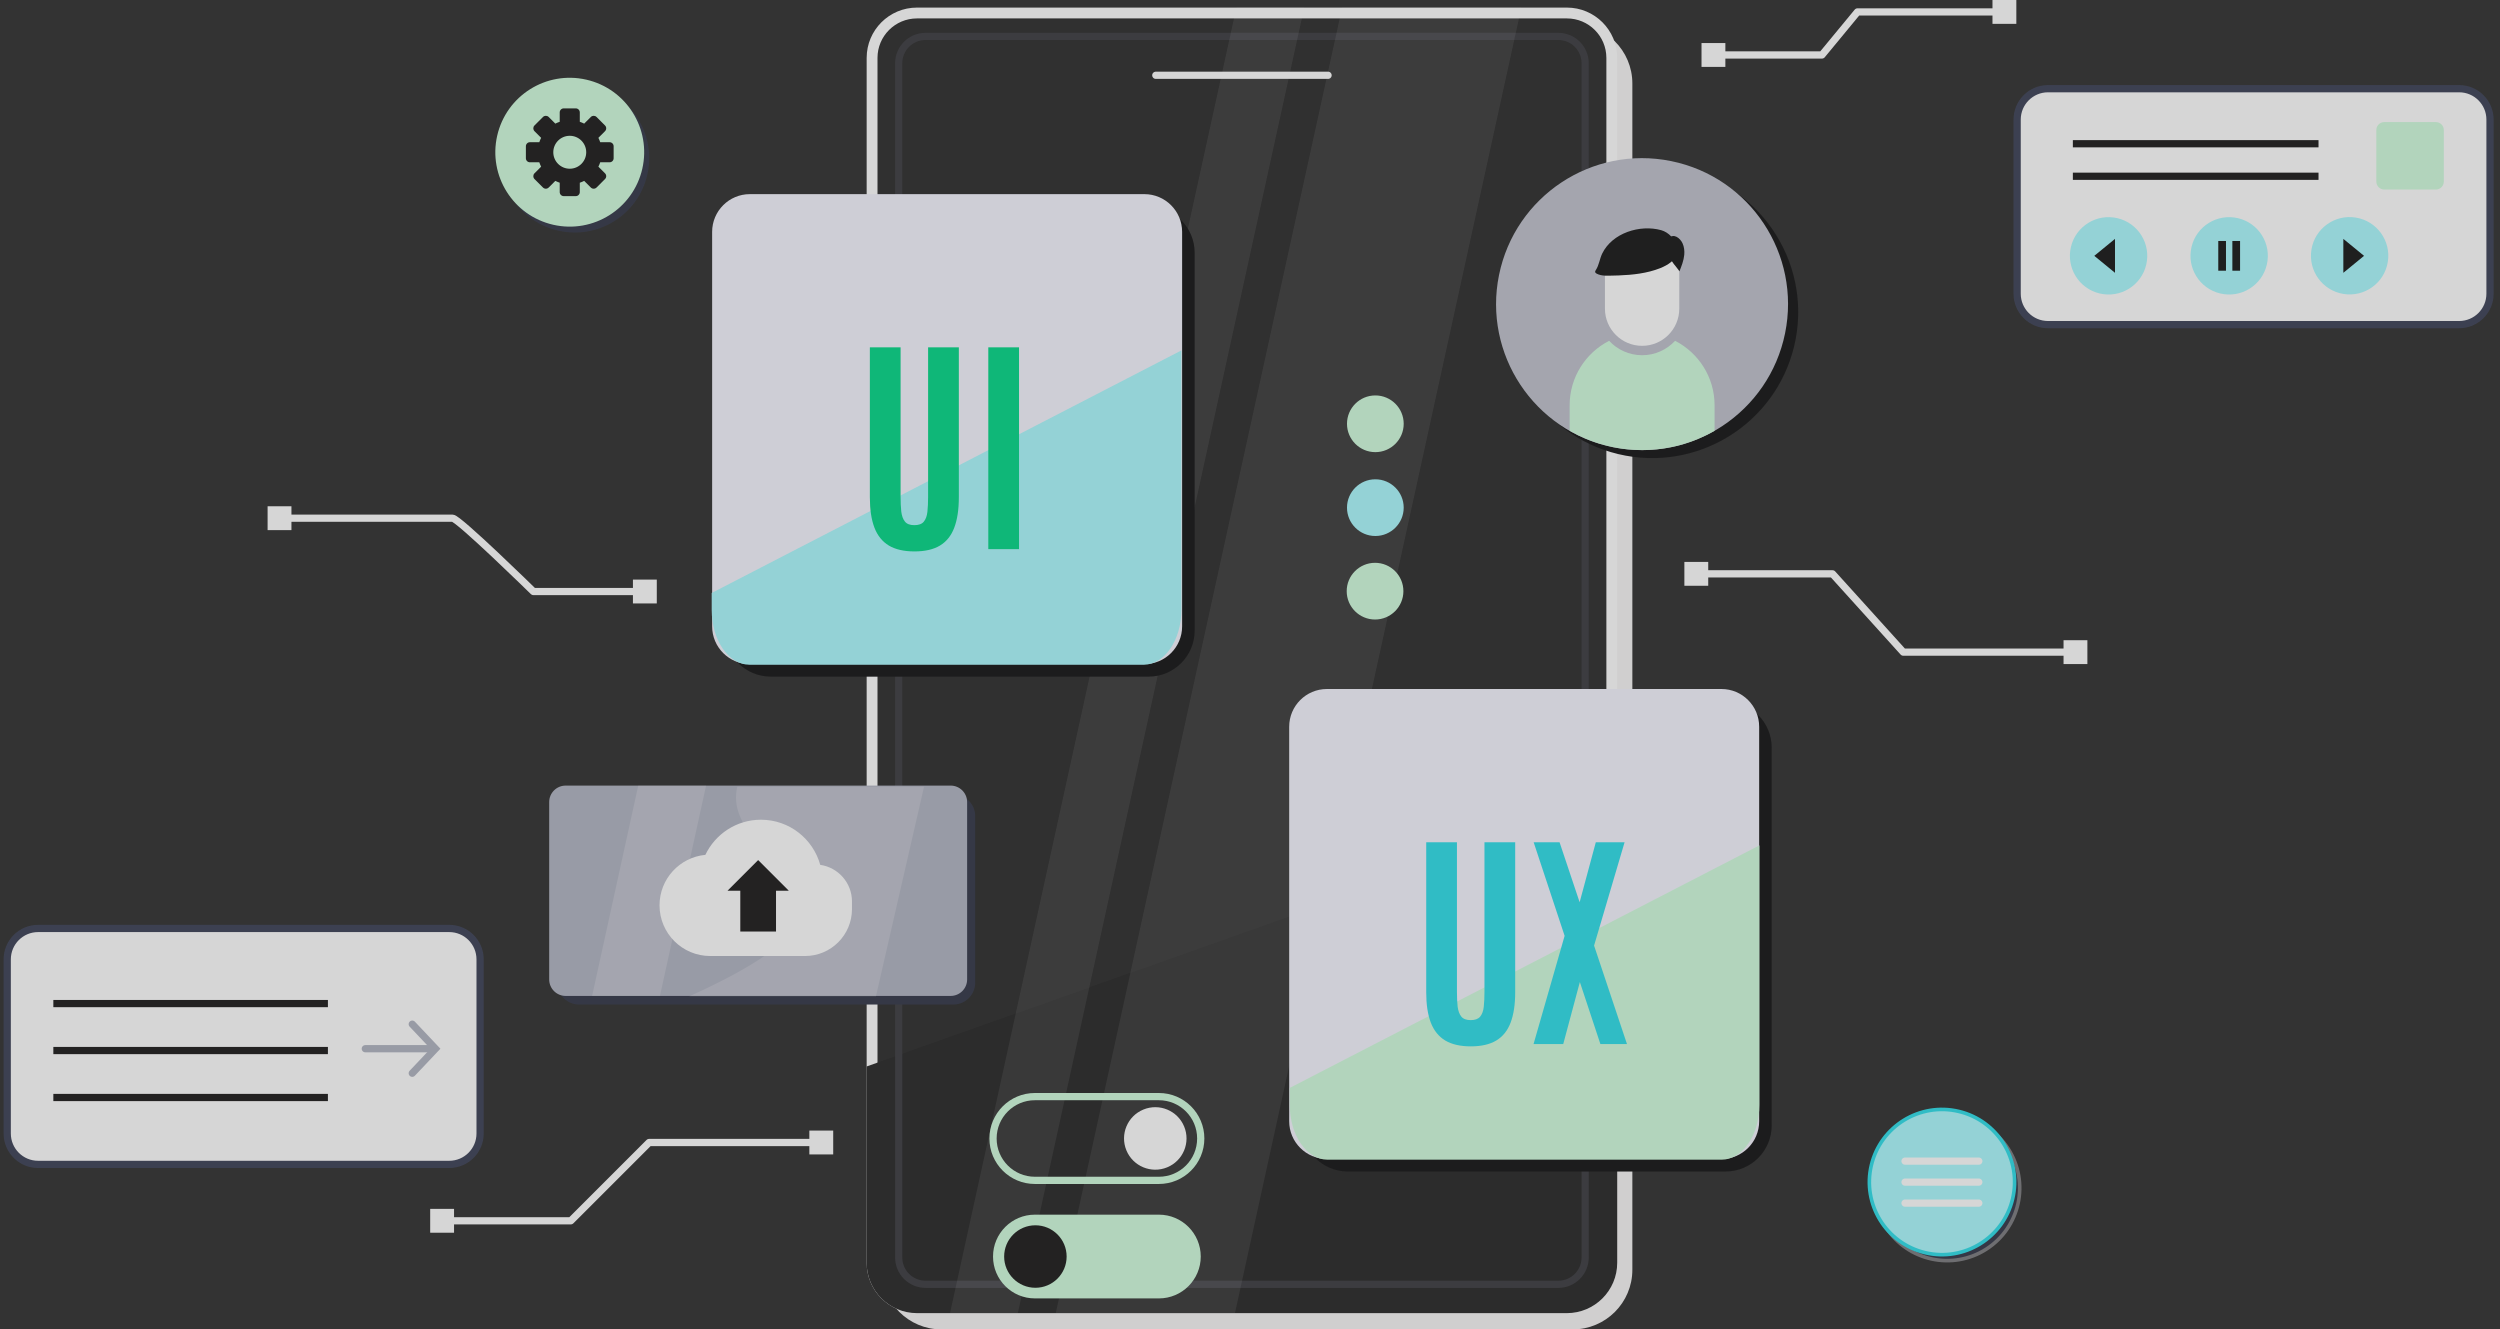 <svg width="692" height="368" viewBox="0 0 692 368" fill="none" xmlns="http://www.w3.org/2000/svg">
<rect x="0" y="0" width="692" height="368" fill="#333333" stroke="none"/>
<g opacity="0.8">
<path d="M435.32 367.982H260.603C251.481 367.982 244.086 360.587 244.086 351.465V23.124C244.086 14.002 251.481 6.607 260.603 6.607H435.32C444.442 6.607 451.837 14.002 451.837 23.124V351.465C451.838 360.587 444.443 367.982 435.32 367.982Z" fill="#F7F6F6"/>
<path d="M433.713 361.976H253.821C246.956 361.976 241.391 356.41 241.391 349.546V16.03C241.391 9.165 246.956 3.6 253.821 3.6H433.713C440.577 3.6 446.143 9.164 446.143 16.03V349.546C446.143 356.41 440.577 361.976 433.713 361.976Z" fill="#2F2F2F" stroke="white" stroke-width="3"/>
<path d="M319.926 20.839H367.608" stroke="white" stroke-width="2" stroke-miterlimit="10" stroke-linecap="round" stroke-linejoin="round"/>
<path d="M447.643 221.416L239.892 295.199V349.523C239.892 357.229 246.139 363.477 253.846 363.477H433.69C441.396 363.477 447.644 357.23 447.644 349.523V221.416H447.643Z" fill="#2A2A2A"/>
<path d="M431.335 355.497H256.199C252.09 355.497 248.759 352.166 248.759 348.057V17.517C248.759 13.408 252.09 10.077 256.199 10.077H431.335C435.444 10.077 438.775 13.408 438.775 17.517V348.057C438.775 352.166 435.444 355.497 431.335 355.497Z" stroke="#3E3E43" stroke-width="2" stroke-miterlimit="10" stroke-linecap="round" stroke-linejoin="round"/>
<g opacity="0.08">
<path d="M341.842 363.476H292.229L371.493 2.1H421.107L341.842 363.476Z" fill="white"/>
<path d="M281.742 363.476H262.963L342.228 2.1H361.006L281.742 363.476Z" fill="white"/>
</g>
<path d="M317.923 187.296H213.356C206.307 187.296 200.593 181.582 200.593 174.533V69.966C200.593 62.917 206.307 57.203 213.356 57.203H317.922C324.971 57.203 330.685 62.917 330.685 69.966V174.532C330.686 181.581 324.972 187.296 317.923 187.296Z" fill="#171718"/>
<path d="M316.758 183.829H207.572C201.799 183.829 197.119 179.149 197.119 173.376V64.189C197.119 58.416 201.799 53.736 207.572 53.736H316.758C322.531 53.736 327.211 58.416 327.211 64.189V173.376C327.212 179.149 322.532 183.829 316.758 183.829Z" fill="#F5F5FF"/>
<path d="M207.447 184H316.554C322.323 184 327 177.2 327 168.812V97L197 164.132V168.812C197.001 177.202 201.678 184 207.447 184Z" fill="#ACFAFF"/>
<path d="M253.123 152.635C250.224 152.635 247.865 152.095 246.045 151.016C244.226 149.916 242.893 148.265 242.046 146.065C241.2 143.843 240.777 141.04 240.777 137.654V96.141H249.283V137.496C249.283 139.061 249.346 140.437 249.473 141.622C249.621 142.806 249.96 143.727 250.489 144.383C251.018 145.039 251.885 145.367 253.091 145.367C254.297 145.367 255.165 145.049 255.694 144.415C256.244 143.759 256.583 142.838 256.709 141.653C256.836 140.468 256.9 139.083 256.9 137.496V96.141H265.406V137.654C265.406 141.04 264.983 143.843 264.136 146.065C263.311 148.265 261.989 149.916 260.169 151.016C258.37 152.095 256.022 152.635 253.123 152.635ZM273.562 152V96.141H282.068V152H273.562Z" fill="#06D889"/>
<path d="M477.649 324.275H373.083C366.034 324.275 360.32 318.561 360.32 311.512V206.946C360.32 199.897 366.034 194.183 373.083 194.183H477.649C484.698 194.183 490.412 199.897 490.412 206.946V311.512C490.412 318.561 484.698 324.275 477.649 324.275Z" fill="#171718"/>
<path d="M476.486 320.808H367.299C361.526 320.808 356.846 316.128 356.846 310.355V201.169C356.846 195.396 361.526 190.716 367.299 190.716H476.486C482.259 190.716 486.939 195.396 486.939 201.169V310.355C486.939 316.128 482.259 320.808 476.486 320.808Z" fill="#F5F5FF"/>
<path d="M367.446 321H476.554C482.323 321 487 314.2 487 305.812V234L357 301.132V305.812C357 314.2 361.677 321 367.446 321Z" fill="#D2FDDF"/>
<path d="M407.123 289.635C404.224 289.635 401.865 289.095 400.045 288.016C398.226 286.916 396.893 285.265 396.046 283.065C395.2 280.843 394.777 278.04 394.777 274.654V233.141H403.283V274.496C403.283 276.061 403.346 277.437 403.473 278.622C403.621 279.806 403.96 280.727 404.489 281.383C405.018 282.039 405.885 282.367 407.091 282.367C408.297 282.367 409.165 282.049 409.694 281.415C410.244 280.759 410.583 279.838 410.709 278.653C410.836 277.468 410.9 276.083 410.9 274.496V233.141H419.406V274.654C419.406 278.04 418.983 280.843 418.136 283.065C417.311 285.265 415.989 286.916 414.169 288.016C412.37 289.095 410.022 289.635 407.123 289.635ZM424.484 289L433.085 259.039L424.516 233.141H431.688L437.243 249.74L441.718 233.141H449.684L441.242 261.737L450.351 289H442.987L437.306 271.83L432.704 289H424.484Z" fill="#30DFEA"/>
<path d="M496.624 95.842C501.841 74.145 488.482 52.327 466.785 47.109C445.088 41.892 423.269 55.252 418.052 76.949C412.835 98.645 426.194 120.464 447.891 125.681C469.588 130.898 491.406 117.539 496.624 95.842Z" fill="#171718"/>
<path d="M494.113 92.237C498.561 70.371 484.44 49.039 462.573 44.592C440.707 40.144 419.375 54.265 414.928 76.132C410.48 97.998 424.601 119.33 446.468 123.777C468.334 128.225 489.666 114.104 494.113 92.237Z" fill="#C0C2CD"/>
<path d="M454.536 95.725C448.854 95.725 444.248 91.119 444.248 85.437V71.32H464.825V85.437C464.824 91.119 460.218 95.725 454.536 95.725Z" fill="white"/>
<path d="M461.155 73.466C460.598 73.777 460.025 74.037 459.488 74.248C455.887 75.665 451.894 76.1 448.057 76.24C447.551 76.258 447.045 76.271 446.538 76.28C445.042 76.306 443.373 76.473 441.998 75.767C441.788 75.659 441.568 75.501 441.54 75.266C441.516 75.067 441.639 74.884 441.748 74.716C442.635 73.338 442.779 71.664 443.481 70.207C446.243 64.476 453.956 62.081 459.824 63.717C461.916 64.3 463.676 66.242 464.221 68.32C464.843 70.691 463.095 72.384 461.155 73.466Z" fill="#1A1A1A"/>
<path d="M466.203 70.531C466.055 72.124 465.455 73.636 464.861 75.121C464.902 75.019 463.445 73.251 463.272 73.019C462.717 72.273 462.203 71.493 461.833 70.638C461.341 69.501 461.118 68.212 461.43 67.013C461.524 66.65 461.669 66.294 461.908 66.007C463.238 64.406 465.08 65.956 465.712 67.317C466.174 68.311 466.304 69.448 466.203 70.531Z" fill="#1A1A1A"/>
<path d="M463.665 94.337C461.386 96.787 458.144 98.328 454.535 98.328C450.925 98.328 447.684 96.787 445.406 94.337C438.924 97.661 434.479 104.395 434.479 112.181V119.241C440.391 122.63 447.233 124.577 454.536 124.577C461.838 124.577 468.683 122.63 474.594 119.241V112.181C474.593 104.395 470.148 97.661 463.665 94.337Z" fill="#D2FDDF"/>
<path d="M263.875 278.064H160.325C156.974 278.064 154.257 275.347 154.257 271.996V225.911C154.257 222.56 156.974 219.843 160.325 219.843H263.875C267.226 219.843 269.943 222.56 269.943 225.911V271.996C269.943 275.347 267.226 278.064 263.875 278.064Z" fill="#363A4B"/>
<path d="M263.139 275.672H156.575C154.056 275.672 152.014 273.63 152.014 271.111V222.012C152.014 219.493 154.056 217.451 156.575 217.451H263.139C265.658 217.451 267.7 219.493 267.7 222.012V271.111C267.7 273.63 265.658 275.672 263.139 275.672Z" fill="#B2B5C3"/>
<path d="M227.042 239.391C225.046 232.191 218.461 226.898 210.625 226.898C203.834 226.898 197.987 230.878 195.245 236.624C188.126 237.302 182.557 243.294 182.557 250.59C182.557 258.341 188.84 264.624 196.591 264.624H222.84C230.012 264.624 235.827 258.81 235.827 251.637V249.533C235.827 244.37 232.008 240.109 227.042 239.391Z" fill="white"/>
<path d="M209.857 238.072L201.382 246.548H204.913V257.848H214.801V246.548H218.332L209.857 238.072Z" fill="#1F1E1E"/>
<g opacity="0.18">
<path d="M242.459 275.788L255.766 217.788H204.071C198.875 240.438 255.766 246.5 190.766 275.788H242.459Z" fill="white"/>
<path d="M182.675 275.672L195.445 217.451H176.667L163.896 275.672H182.675Z" fill="white"/>
</g>
<path d="M380.696 125.151C385.029 125.151 388.543 121.638 388.543 117.304C388.543 112.97 385.029 109.457 380.696 109.457C376.362 109.457 372.849 112.97 372.849 117.304C372.849 121.638 376.362 125.151 380.696 125.151Z" fill="#D2FDDF"/>
<path d="M380.695 123.249C383.978 123.249 386.64 120.588 386.64 117.304C386.64 114.021 383.978 111.359 380.695 111.359C377.412 111.359 374.75 114.021 374.75 117.304C374.75 120.588 377.412 123.249 380.695 123.249Z" fill="#D2FDDF"/>
<path d="M380.614 171.482C384.947 171.482 388.461 167.969 388.461 163.635C388.461 159.301 384.947 155.788 380.614 155.788C376.28 155.788 372.767 159.301 372.767 163.635C372.767 167.969 376.28 171.482 380.614 171.482Z" fill="#D2FDDF"/>
<path d="M380.613 169.58C383.896 169.58 386.558 166.919 386.558 163.635C386.558 160.352 383.896 157.69 380.613 157.69C377.33 157.69 374.668 160.352 374.668 163.635C374.668 166.919 377.33 169.58 380.613 169.58Z" fill="#D2FDDF"/>
<path d="M380.696 148.364C385.029 148.364 388.543 144.851 388.543 140.517C388.543 136.183 385.029 132.67 380.696 132.67C376.362 132.67 372.849 136.183 372.849 140.517C372.849 144.851 376.362 148.364 380.696 148.364Z" fill="#ACFAFF"/>
<path d="M380.695 146.462C383.978 146.462 386.64 143.801 386.64 140.517C386.64 137.234 383.978 134.572 380.695 134.572C377.412 134.572 374.75 137.234 374.75 140.517C374.75 143.801 377.412 146.462 380.695 146.462Z" fill="#ACFAFF"/>
<path d="M320.775 326.725H286.461C280.059 326.725 274.87 321.535 274.87 315.134C274.87 308.732 280.059 303.543 286.461 303.543H320.775C327.177 303.543 332.366 308.732 332.366 315.134C332.366 321.535 327.176 326.725 320.775 326.725Z" stroke="#D2FDDF" stroke-width="2" stroke-miterlimit="10"/>
<path d="M323.074 323.118C327.491 321.3 329.597 316.245 327.778 311.828C325.96 307.411 320.906 305.304 316.489 307.123C312.072 308.941 309.966 313.996 311.785 318.413C313.603 322.83 318.658 324.936 323.074 323.118Z" fill="white"/>
<path d="M320.775 359.4H286.461C280.059 359.4 274.87 354.21 274.87 347.809C274.87 341.407 280.059 336.218 286.461 336.218H320.775C327.177 336.218 332.366 341.407 332.366 347.809C332.366 354.21 327.176 359.4 320.775 359.4Z" fill="#D2FDDF"/>
<path d="M286.596 356.457C291.372 356.457 295.244 352.585 295.244 347.809C295.244 343.033 291.372 339.161 286.596 339.161C281.82 339.161 277.948 343.033 277.948 347.809C277.948 352.585 281.82 356.457 286.596 356.457Z" fill="#1F1E1E"/>
<path d="M179.16 48.455C181.75 37.379 174.871 26.3 163.795 23.71C152.718 21.12 141.639 27.999 139.049 39.076C136.459 50.152 143.338 61.231 154.415 63.821C165.491 66.411 176.57 59.532 179.16 48.455Z" fill="#363A4B"/>
<path d="M177.793 46.694C180.313 35.6 173.363 24.565 162.269 22.045C151.176 19.526 140.14 26.476 137.621 37.569C135.101 48.662 142.051 59.698 153.145 62.218C164.238 64.737 175.274 57.787 177.793 46.694Z" fill="#D2FDDF"/>
<path d="M168.735 39.363H166.138C166 38.944 165.829 38.54 165.633 38.151L167.472 36.312C167.909 35.875 167.909 35.166 167.472 34.729L165.124 32.381C164.687 31.944 163.978 31.944 163.54 32.381L161.701 34.22C161.312 34.024 160.909 33.853 160.489 33.714V31.117C160.489 30.499 159.988 29.997 159.369 29.997H156.048C155.43 29.997 154.928 30.498 154.928 31.117V33.714C154.509 33.852 154.105 34.023 153.716 34.22L151.877 32.381C151.44 31.944 150.731 31.944 150.294 32.381L147.946 34.729C147.509 35.166 147.509 35.875 147.946 36.312L149.785 38.151C149.589 38.54 149.418 38.944 149.28 39.363H146.683C146.065 39.363 145.563 39.864 145.563 40.483V43.804C145.563 44.422 146.064 44.924 146.683 44.924H149.28C149.418 45.343 149.589 45.747 149.785 46.136L147.946 47.975C147.509 48.412 147.509 49.121 147.946 49.559L150.294 51.907C150.731 52.344 151.44 52.344 151.877 51.907L153.716 50.068C154.105 50.264 154.509 50.435 154.928 50.574V53.171C154.928 53.789 155.429 54.291 156.048 54.291H159.369C159.987 54.291 160.489 53.79 160.489 53.171V50.574C160.908 50.436 161.312 50.265 161.701 50.068L163.54 51.907C163.977 52.344 164.686 52.344 165.124 51.907L167.472 49.559C167.909 49.122 167.909 48.413 167.472 47.975L165.633 46.136C165.829 45.747 166 45.343 166.138 44.924H168.735C169.353 44.924 169.855 44.423 169.855 43.804V40.483C169.855 39.865 169.353 39.363 168.735 39.363ZM157.708 46.701C155.191 46.701 153.151 44.661 153.151 42.144C153.151 39.627 155.191 37.587 157.708 37.587C160.225 37.587 162.265 39.627 162.265 42.144C162.265 44.661 160.225 46.701 157.708 46.701Z" fill="#1F1E1E"/>
<path d="M555.863 317.976C561.865 327.313 559.162 339.748 549.826 345.75C540.489 351.753 528.054 349.05 522.052 339.713C516.049 330.376 518.752 317.941 528.089 311.939C537.426 305.936 549.86 308.639 555.863 317.976Z" fill="#363A4B" stroke="#7D7D81"/>
<path d="M542.198 307.642C552.996 310.215 559.663 321.054 557.09 331.851C554.517 342.649 543.679 349.316 532.881 346.743C522.084 344.17 515.417 333.332 517.989 322.534C520.562 311.737 531.401 305.07 542.198 307.642Z" fill="#ACFAFF" stroke="#30DFEA"/>
<path d="M527.312 321.4H547.735" stroke="white" stroke-width="2" stroke-miterlimit="10" stroke-linecap="round"/>
<path d="M527.312 327.212H547.735" stroke="white" stroke-width="2" stroke-miterlimit="10" stroke-linecap="round"/>
<path d="M527.312 333.023H547.735" stroke="white" stroke-width="2" stroke-miterlimit="10" stroke-linecap="round"/>
<path d="M227.495 316.244H179.672L158 337.916H122.213" stroke="white" stroke-width="2" stroke-linecap="round" stroke-linejoin="round"/>
<path d="M230.632 312.943H224.03V319.545H230.632V312.943Z" fill="white"/>
<path d="M125.679 334.615H119.077V341.217H125.679V334.615Z" fill="white"/>
<path d="M574.653 180.511H526.829L507.242 158.839H469.371" stroke="white" stroke-width="2" stroke-linecap="round" stroke-linejoin="round"/>
<path d="M577.789 177.211H571.188V183.813H577.789V177.211Z" fill="white"/>
<path d="M472.837 155.539H466.235V162.141H472.837V155.539Z" fill="white"/>
<path d="M178.662 163.731H147.647C147.647 163.731 126.933 143.436 125.267 143.436C123.856 143.436 88.114 143.436 77.203 143.436" stroke="white" stroke-width="2" stroke-linecap="round" stroke-linejoin="round"/>
<path d="M181.798 160.43H175.196V167.032H181.798V160.43Z" fill="white"/>
<path d="M80.672 140.135H74.07V146.737H80.672V140.135Z" fill="white"/>
<path d="M474.115 15.217H504.319L514.151 3.301H554.984" stroke="white" stroke-width="2" stroke-linecap="round" stroke-linejoin="round"/>
<path d="M477.582 11.916H470.98V18.518H477.582V11.916Z" fill="white"/>
<path d="M558.122 0H551.52V6.602H558.122V0Z" fill="white"/>
<path d="M124.344 322.305H10.547C5.826 322.305 2 318.478 2 313.758V265.547C2 260.826 5.827 257 10.547 257H124.344C129.065 257 132.891 260.827 132.891 265.547V313.758C132.891 318.479 129.065 322.305 124.344 322.305Z" fill="white" stroke="#3F4459" stroke-width="2" stroke-miterlimit="10"/>
<path d="M101.115 290.282H118.493" stroke="#B2B5C2" stroke-width="2" stroke-miterlimit="10" stroke-linecap="round"/>
<path d="M114.114 297.075L120.534 290.282L114.114 283.488" stroke="#B2B5C2" stroke-width="2" stroke-miterlimit="10" stroke-linecap="round"/>
<path d="M90.766 276.788H14.766V278.788H90.766V276.788Z" fill="#1F1E1E"/>
<path d="M90.766 289.788H14.766V291.788H90.766V289.788Z" fill="#1F1E1E"/>
<path d="M90.766 302.788H14.766V304.788H90.766V302.788Z" fill="#1F1E1E"/>
<path d="M680.688 89.855H566.891C562.17 89.855 558.344 86.028 558.344 81.308V33.097C558.344 28.377 562.171 24.55 566.891 24.55H680.688C685.409 24.55 689.235 28.377 689.235 33.097V81.308C689.235 86.029 685.408 89.855 680.688 89.855Z" fill="white" stroke="#3F4459" stroke-width="2" stroke-miterlimit="10"/>
<path d="M641.766 38.788H573.766V40.788H641.766V38.788Z" fill="#1F1E1E"/>
<path d="M641.766 47.788H573.766V49.788H641.766V47.788Z" fill="#1F1E1E"/>
<path d="M594.07 73.286C595.435 67.533 591.878 61.763 586.124 60.398C580.371 59.033 574.601 62.591 573.237 68.344C571.872 74.097 575.429 79.867 581.183 81.232C586.936 82.596 592.706 79.039 594.07 73.286Z" fill="#ACFAFF"/>
<path d="M585.432 66.122V75.512L579.699 70.817L585.432 66.122Z" fill="#1A1A1A"/>
<path d="M660.946 72.502C661.89 66.665 657.923 61.168 652.086 60.224C646.249 59.28 640.752 63.247 639.808 69.084C638.865 74.921 642.831 80.418 648.669 81.362C654.506 82.306 660.003 78.339 660.946 72.502Z" fill="#ACFAFF"/>
<path d="M648.635 75.513V66.123L654.368 70.818L648.635 75.513Z" fill="#1A1A1A"/>
<path d="M627.454 73.264C628.806 67.508 625.236 61.745 619.48 60.393C613.724 59.041 607.962 62.611 606.61 68.367C605.257 74.123 608.827 79.885 614.583 81.237C620.339 82.59 626.102 79.02 627.454 73.264Z" fill="#ACFAFF"/>
<path d="M616.151 66.705H614.018V74.932H616.151V66.705Z" fill="#1A1A1A"/>
<path d="M620.051 66.705H617.918V74.932H620.051V66.705Z" fill="#1A1A1A"/>
<path d="M674.242 52.471H659.973C658.754 52.471 657.766 51.483 657.766 50.264V35.995C657.766 34.776 658.754 33.788 659.973 33.788H674.242C675.461 33.788 676.449 34.776 676.449 35.995V50.264C676.448 51.483 675.46 52.471 674.242 52.471Z" fill="#D2FDDF"/>
</g>
</svg>
